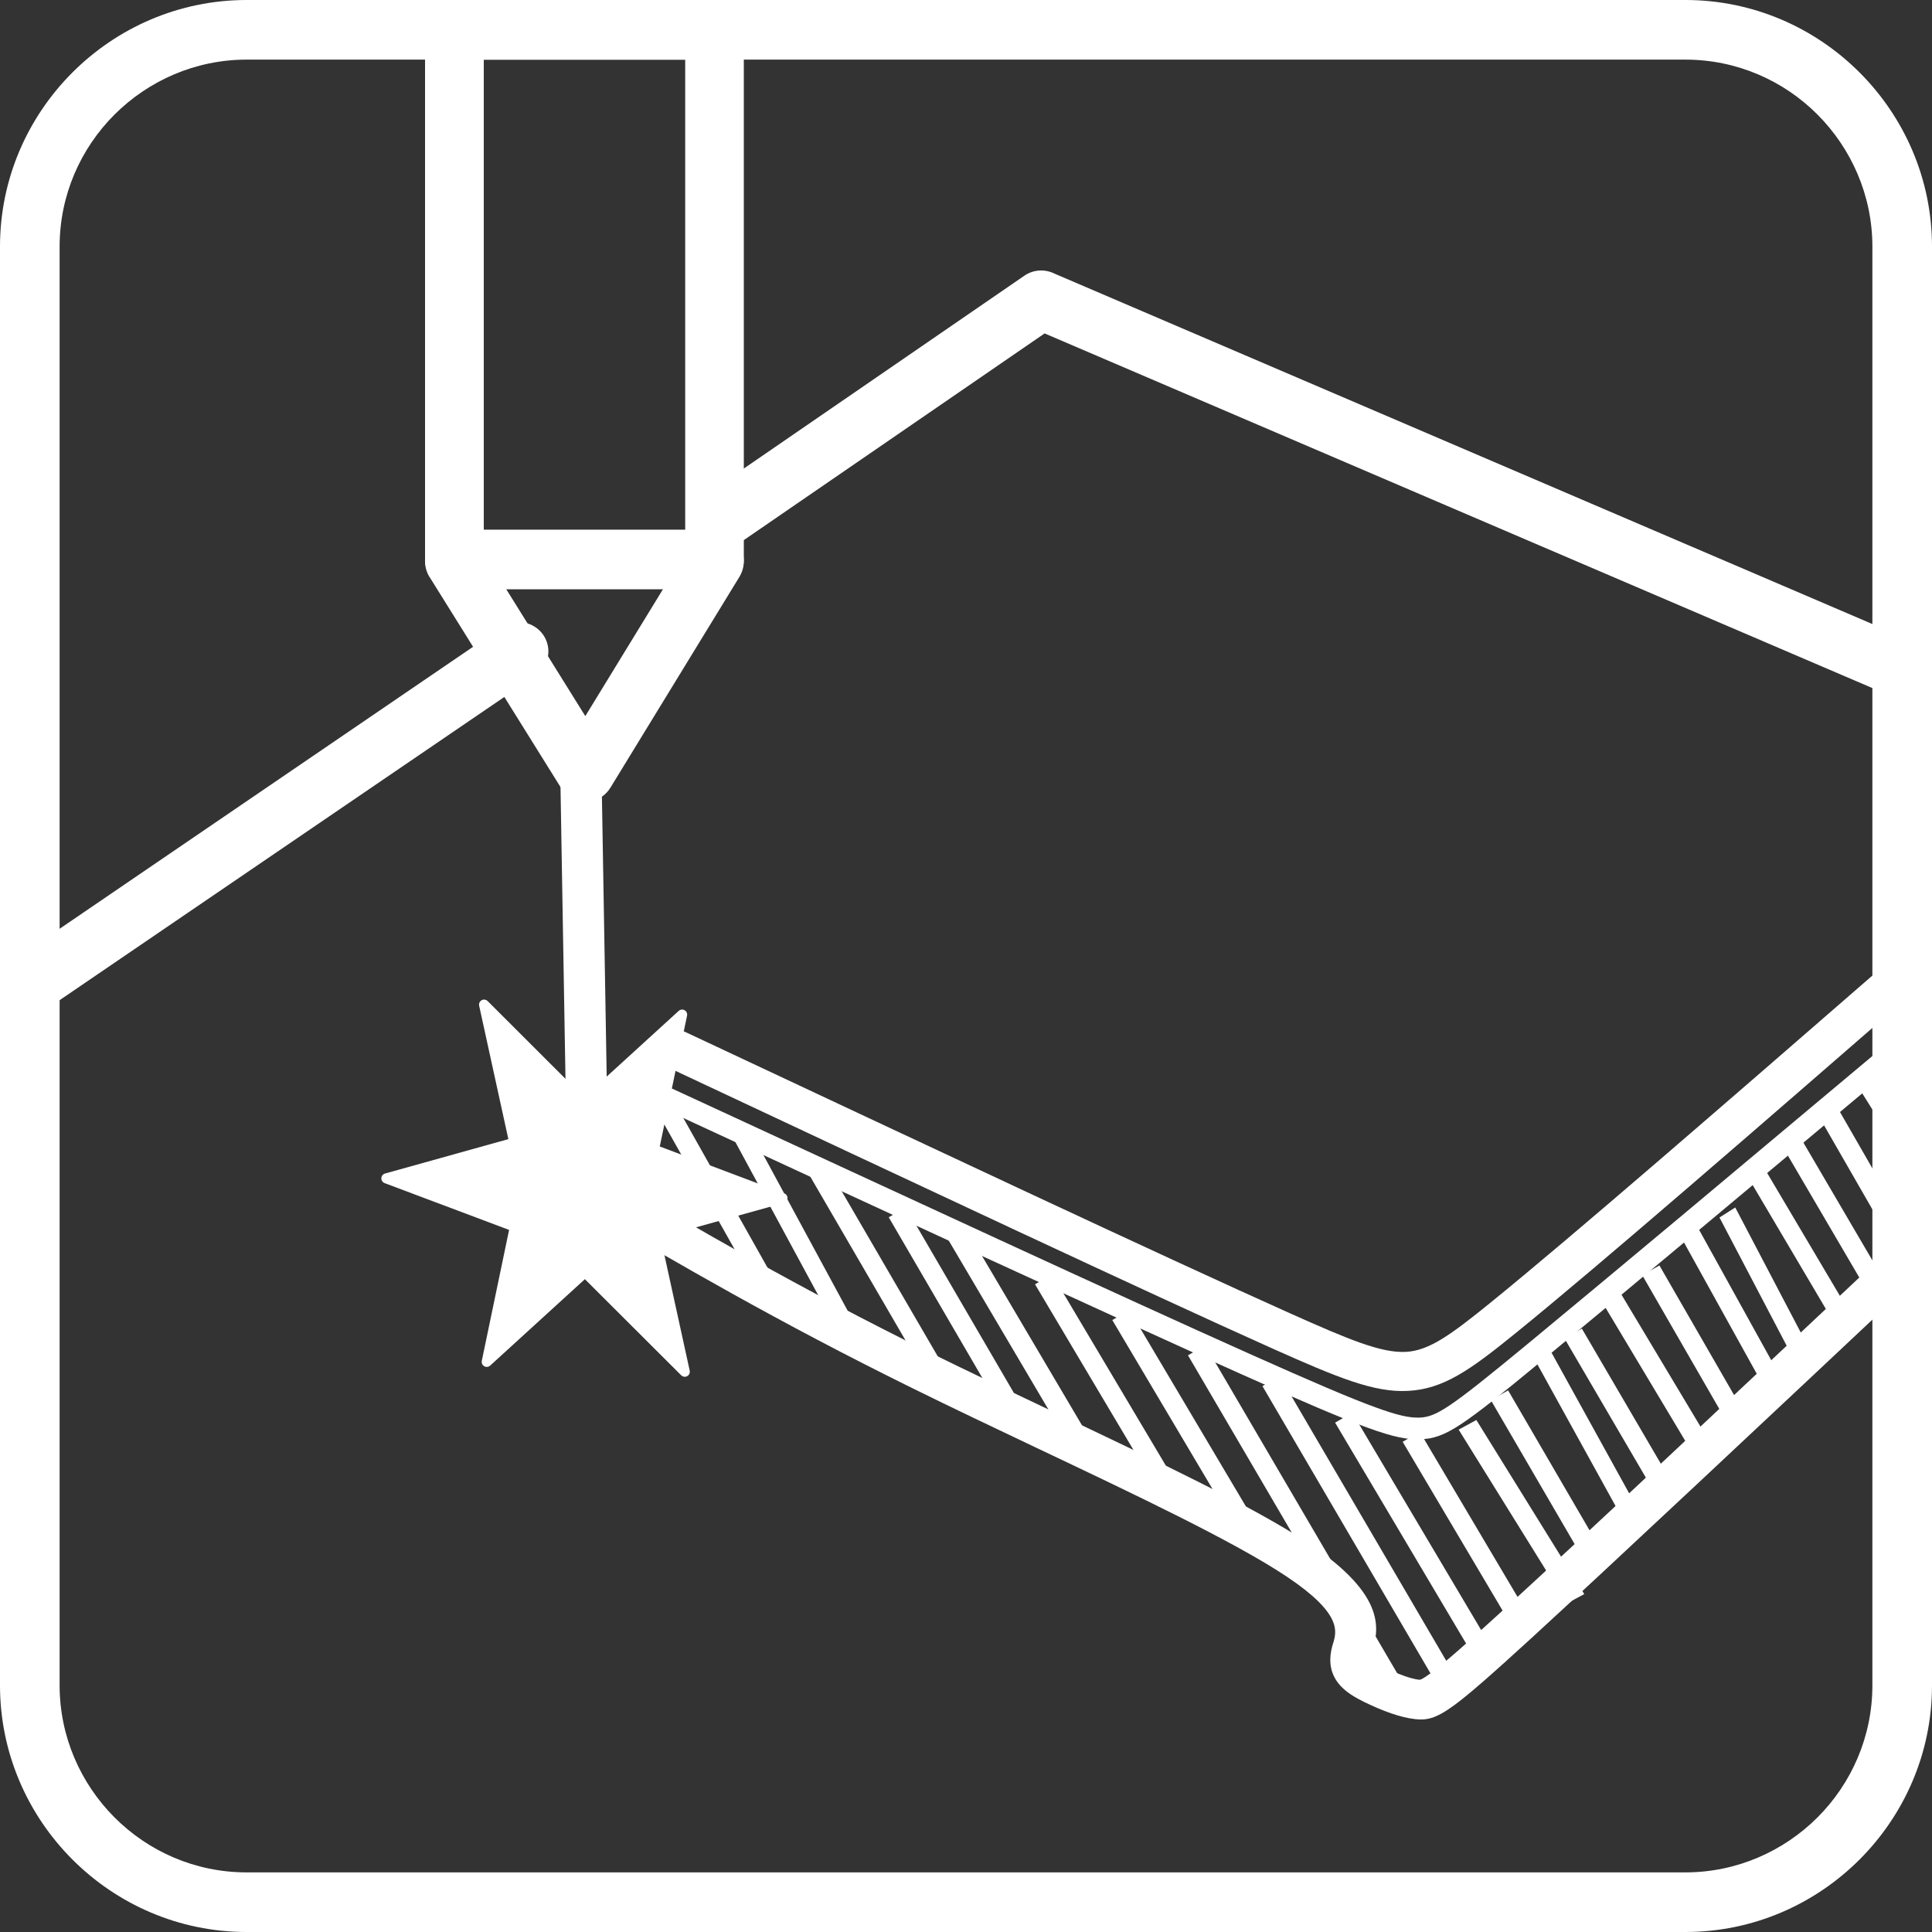<svg width="350" height="350" viewBox="0 0 350 350" fill="none" xmlns="http://www.w3.org/2000/svg">
<rect x="0" y="0" width="350" height="350" fill="#333333" stroke="none"/>
<path d="M305.325 10.8H44.675C35.373 10.8 26.899 14.623 20.75 20.75C14.601 26.899 10.8 35.351 10.8 44.675V305.325C10.8 314.627 14.623 323.101 20.75 329.25C26.899 335.399 35.351 339.2 44.675 339.2H305.325C314.627 339.2 323.101 335.377 329.25 329.25C335.399 323.101 339.2 314.627 339.2 305.325V44.675C339.2 35.373 335.377 26.899 329.25 20.75C323.123 14.601 314.627 10.8 305.325 10.8ZM44.675 0H305.325C317.623 0 328.78 5.031 336.875 13.125C344.969 21.22 350 32.4 350 44.675V305.325C350 317.623 344.969 328.78 336.875 336.875C328.78 344.969 317.6 350 305.325 350H44.675C32.377 350 21.22 344.969 13.125 336.875C5.031 328.78 0 317.6 0 305.325V44.675C0 32.377 5.031 21.22 13.125 13.125C21.22 5.031 32.4 0 44.675 0Z" fill="white"/>
<path d="M124.13 10.813H87.642V95.959H124.13V10.813ZM82.31 0H129.44C132.38 0 134.75 2.408 134.75 5.395V101.355C134.75 104.342 132.38 106.75 129.44 106.75H82.31C79.37 106.75 77 104.342 77 101.355V5.395C77 2.408 79.37 0 82.31 0Z" fill="white"/>
<path d="M77.822 104.564C76.263 102.047 76.987 98.714 79.446 97.104C81.905 95.494 85.177 96.243 86.736 98.759L106.035 129.731L124.962 98.805C126.499 96.265 129.77 95.494 132.251 97.059C134.733 98.646 135.501 101.979 133.942 104.518L110.58 142.7C110.185 143.358 109.614 143.947 108.934 144.401C106.475 146.01 103.203 145.262 101.644 142.745L77.843 104.564H77.822Z" fill="white"/>
<path d="M110.25 215.142C110.273 217.114 108.644 218.727 106.573 218.75C104.525 218.772 102.827 217.203 102.78 215.254L101.5 140.108C101.477 138.136 103.106 136.523 105.177 136.5C107.225 136.478 108.923 138.047 108.97 139.996L110.25 215.142Z" fill="white"/>
<path fill-rule="evenodd" clip-rule="evenodd" d="M87.697 182L105.765 200.036L123.572 183.786L118.468 208.26L141.75 217.036L118.578 223.474L124.053 248.5L105.985 230.464L88.178 246.714L93.281 222.218L70 213.464L93.172 207.004L87.697 182Z" fill="white"/>
<path d="M87.697 182L105.766 200.052L123.572 183.807L118.468 208.274L141.75 217.046L118.578 223.483L124.053 248.5L105.985 230.47L88.178 246.715L93.281 222.226L70 213.476L93.172 207.017L87.697 182Z" stroke="white" stroke-width="1.83" stroke-linecap="round" stroke-linejoin="round"/>
<path d="M134.591 97.97C132.154 99.653 128.799 99.033 127.1 96.619C125.4 94.204 126.027 90.881 128.464 89.198L185.575 49.945C187.253 48.793 189.332 48.727 191.032 49.569L346.758 116.289C349.486 117.463 350.738 120.587 349.553 123.289C348.368 125.992 345.215 127.232 342.487 126.058L189.243 60.401L134.569 97.97H134.591ZM8.449 182.81C6.012 184.472 2.658 183.874 0.958 181.459C-0.741 179.045 -0.115 175.722 2.322 174.038L90.897 113.631C93.334 111.97 96.688 112.568 98.388 114.982C100.087 117.397 99.461 120.72 97.024 122.403L8.427 182.81H8.449Z" fill="white"/>
<path d="M105.011 218.372C103.297 217.372 102.733 215.173 103.771 213.485C104.786 211.796 107.019 211.241 108.734 212.263L108.847 212.329C126.691 222.77 144.558 233.233 168.47 245.029C175.125 248.317 182.908 252.005 190.646 255.67C209.099 264.422 227.304 273.042 237.185 279.662C251.488 289.236 249.705 295.412 248.532 299.455C248.442 299.788 248.352 300.077 248.307 300.254C248.262 300.477 248.262 300.588 248.284 300.61L248.374 300.721C248.758 301.076 249.502 301.476 250.337 301.876C251.645 302.498 253.067 303.142 254.398 303.609C255.39 303.964 256.315 304.209 257.06 304.298C257.33 304.32 257.646 304.231 259.112 303.165C261.459 301.454 265.384 298.011 272.58 291.435C279.934 284.704 290.424 274.952 302.471 263.667C314.608 252.316 328.369 239.387 342.13 226.458C343.574 225.103 345.875 225.147 347.251 226.591C348.627 228.013 348.582 230.279 347.115 231.634C333.354 244.563 319.593 257.492 307.457 268.843C295.23 280.284 284.694 290.102 277.521 296.678C270.166 303.409 266.061 307.008 263.444 308.918C259.925 311.495 258.323 311.65 256.293 311.428C254.962 311.273 253.473 310.895 252.006 310.384C250.314 309.807 248.622 309.051 247.111 308.318C245.577 307.541 244.178 306.763 243.05 305.608L242.802 305.364C241.336 303.698 240.614 301.654 241.201 298.855C241.291 298.388 241.404 297.989 241.539 297.589C242.148 295.501 243.073 292.279 233.102 285.615C223.74 279.351 205.715 270.798 187.487 262.157C180.111 258.647 172.689 255.137 165.222 251.449C140.858 239.431 122.991 228.99 105.147 218.527L105.011 218.438V218.372Z" fill="white"/>
<path d="M121.062 193.372C119.244 192.51 118.494 190.389 119.358 188.644C120.244 186.876 122.425 186.147 124.22 186.986L125.493 187.583C168.369 207.713 211.063 227.777 233.603 237.875C244.419 242.714 250.259 245.145 254.712 244.902C258.893 244.681 262.801 241.83 269.845 236.129C285.023 223.821 313.403 199.162 341.85 174.435L342.191 174.148C343.691 172.844 345.986 172.977 347.326 174.435C348.667 175.894 348.531 178.126 347.031 179.429L346.69 179.717C318.22 204.465 289.817 229.147 274.503 241.565C266.232 248.282 261.46 251.641 255.076 251.973C248.986 252.304 242.442 249.63 230.536 244.305C208.087 234.251 165.301 214.143 122.312 193.969L121.039 193.372H121.062Z" fill="white"/>
<path d="M120.167 200.862C119.157 200.403 118.708 199.203 119.202 198.22C119.673 197.238 120.908 196.801 121.919 197.281C142.288 206.712 162.679 216.121 180.802 224.483C198.903 232.822 214.803 240.091 226.279 245.222C237.71 250.33 244.627 253.299 249.141 254.936C253.43 256.508 255.429 256.857 257.113 256.814C258.64 256.77 259.988 256.334 262.525 254.653C265.377 252.753 269.532 249.413 276.494 243.672C283.658 237.756 293.494 229.569 304.678 220.225C316.446 210.38 328.932 199.923 341.374 189.488C342.227 188.767 343.507 188.855 344.248 189.684C344.989 190.514 344.899 191.758 344.046 192.479C331.066 203.35 318.13 214.2 307.328 223.216C295.942 232.735 286.038 240.987 279.121 246.684C272.047 252.535 267.803 255.919 264.816 257.905C261.515 260.11 259.561 260.678 257.225 260.743C255.047 260.809 252.599 260.416 247.703 258.626C243.032 256.923 236.003 253.932 224.55 248.802C213.141 243.694 197.219 236.402 179.051 228.063C160.905 219.723 140.536 210.293 120.167 200.862Z" fill="white"/>
<path d="M135.867 204.75L155.75 241.492L152.883 243.25L133 206.486L135.867 204.75Z" fill="white"/>
<path d="M164.102 218.75L185.5 255.481L182.398 257.25L161 220.519L164.102 218.75Z" fill="white"/>
<path d="M190.609 230.86L187.504 232.665L210.623 271.569L213.729 269.764L190.609 230.86Z" fill="white"/>
<path d="M218.352 243.733L215.215 245.528L251.988 308.359L255.125 306.563L218.352 243.733Z" fill="white"/>
<path d="M244.974 255.925L241.867 257.727L268.152 302.047L271.259 300.245L244.974 255.925Z" fill="white"/>
<path d="M267.457 257.25L287 288.782L283.816 290.5L264.25 258.99L267.457 257.25Z" fill="white"/>
<path d="M281.049 245L297.5 274.814L294.701 276.5L278.25 246.686L281.049 245Z" fill="white"/>
<path d="M293.722 234.5L311.5 264.19L308.278 266L290.5 236.31L293.722 234.5Z" fill="white"/>
<path d="M307.507 222.25L322 248.444L319.015 250.25L304.5 224.056L307.507 222.25Z" fill="white"/>
<path d="M319.692 211.75L334.25 236.335L331.287 238L316.75 213.395L319.692 211.75Z" fill="white"/>
<path d="M332.208 199.5L348.25 227.396L345.042 229.25L329 201.354L332.208 199.5Z" fill="white"/>
<path d="M149.849 211.279L146.727 213.055L169.829 252.767L172.951 250.991L149.849 211.279Z" fill="white"/>
<path d="M174.784 222.25L199.5 264.115L196.216 266L171.5 224.112L174.784 222.25Z" fill="white"/>
<path d="M204.611 237.34L201.504 239.142L225.694 279.928L228.801 278.126L204.611 237.34Z" fill="white"/>
<path d="M231.84 249.313L228.703 251.108L261.734 307.567L264.871 305.772L231.84 249.313Z" fill="white"/>
<path d="M257.214 259.397L254.105 261.197L274.876 296.275L277.985 294.476L257.214 259.397Z" fill="white"/>
<path d="M273.208 251.879L270.086 253.656L287.895 284.257L291.017 282.48L273.208 251.879Z" fill="white"/>
<path d="M286.568 240.69L283.43 242.484L300.172 271.124L303.31 269.33L286.568 240.69Z" fill="white"/>
<path d="M300.619 229.25L316.75 257.254L313.631 259L297.5 230.996L300.619 229.25Z" fill="white"/>
<path d="M314.358 218.75L329 246.69L326.142 248.5L311.5 220.56L314.358 218.75Z" fill="white"/>
<path d="M326.543 206.722L323.406 208.518L339.463 235.93L342.599 234.133L326.543 206.722Z" fill="white"/>
<path d="M339.224 194.25L344.75 203.125L341.549 204.75L336 195.896L339.224 194.25Z" fill="white"/>
<path d="M122.079 199.5L141.75 234.456L138.671 236.25L119 201.317L122.079 199.5Z" fill="white"/>
</svg>
